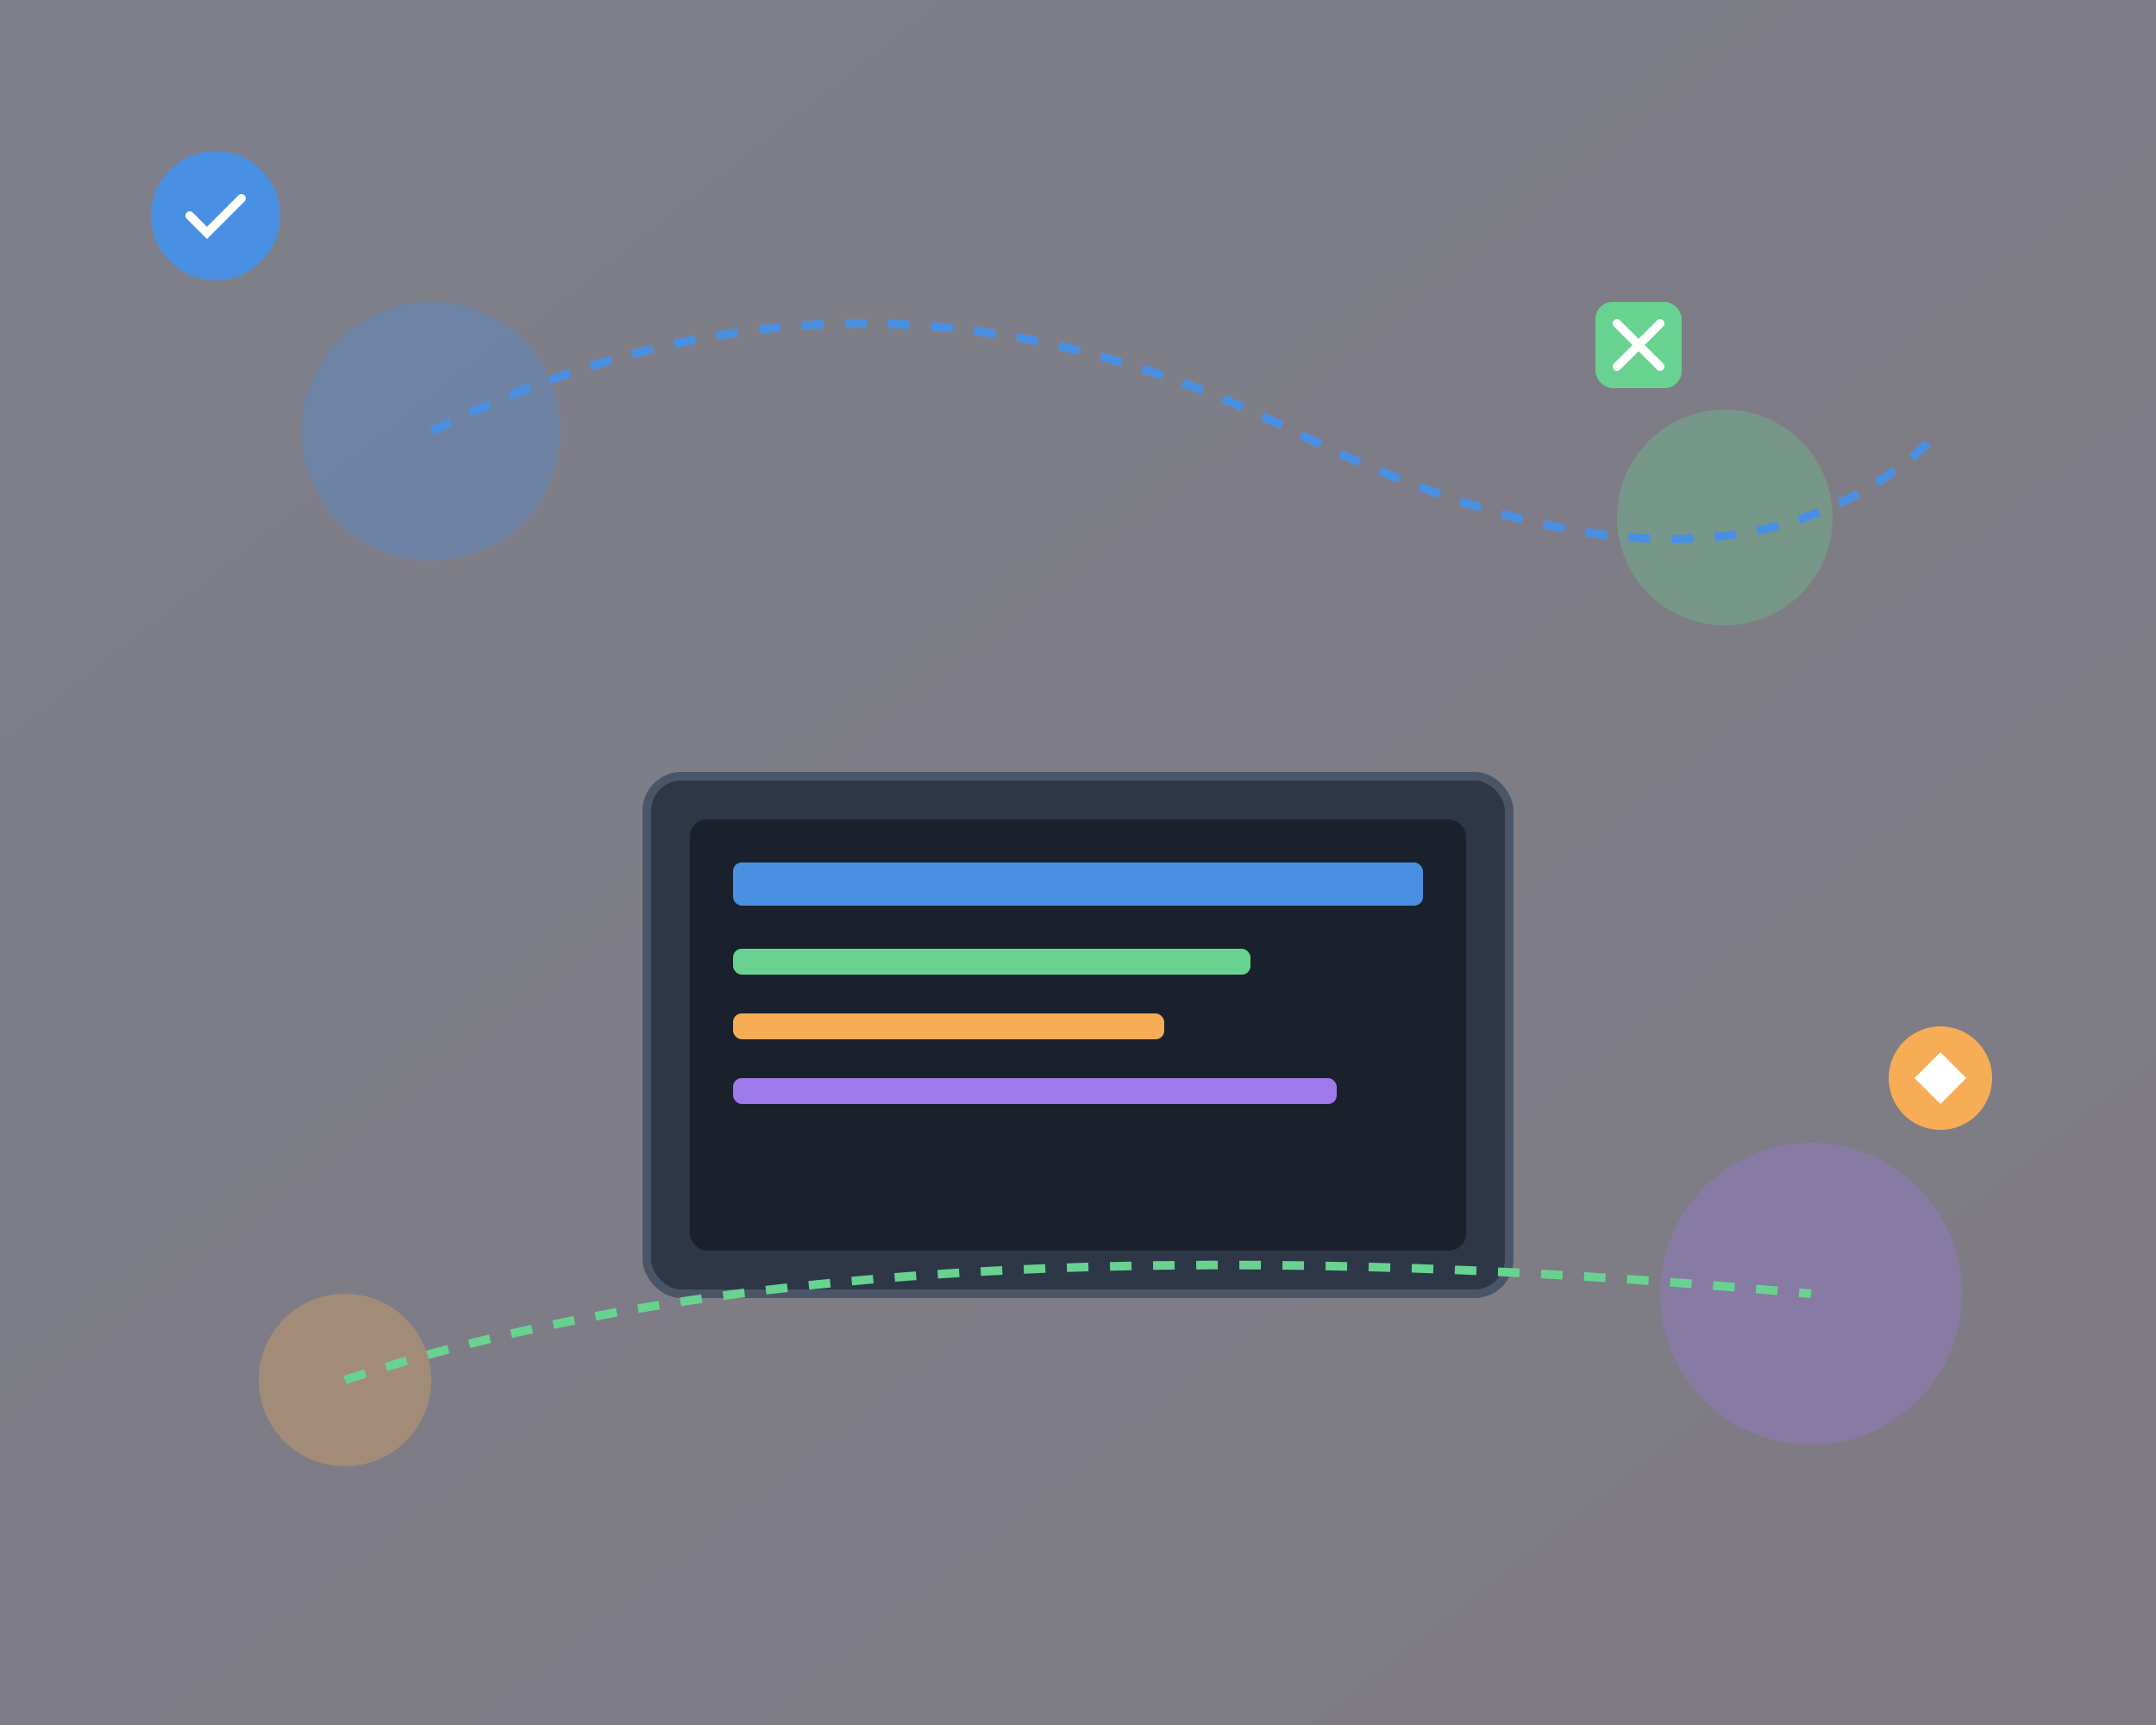 <svg width="500" height="400" viewBox="0 0 500 400" fill="none" xmlns="http://www.w3.org/2000/svg">
  <rect x="0" y="0" width="500" height="400" fill="#808080" stroke="none"/>
  <!-- Background -->
  <rect width="500" height="400" fill="url(#gradient1)"/>
  
  <!-- Laptop -->
  <rect x="150" y="180" width="200" height="120" rx="8" fill="#2D3748" stroke="#4A5568" stroke-width="2"/>
  <rect x="160" y="190" width="180" height="100" rx="4" fill="#1A202C"/>
  
  <!-- Screen content -->
  <rect x="170" y="200" width="160" height="10" rx="2" fill="#4A90E2"/>
  <rect x="170" y="220" width="120" height="6" rx="2" fill="#68D391"/>
  <rect x="170" y="235" width="100" height="6" rx="2" fill="#F6AD55"/>
  <rect x="170" y="250" width="140" height="6" rx="2" fill="#9F7AEA"/>
  
  <!-- Floating elements -->
  <circle cx="100" cy="100" r="30" fill="#4A90E2" fill-opacity="0.3"/>
  <circle cx="400" cy="120" r="25" fill="#68D391" fill-opacity="0.3"/>
  <circle cx="80" cy="320" r="20" fill="#F6AD55" fill-opacity="0.3"/>
  <circle cx="420" cy="300" r="35" fill="#9F7AEA" fill-opacity="0.3"/>
  
  <!-- Remote work icons -->
  <g transform="translate(50, 50)">
    <circle cx="0" cy="0" r="15" fill="#4A90E2"/>
    <path d="M-6 0L-2 4L6 -4" stroke="white" stroke-width="2" stroke-linecap="round"/>
  </g>
  
  <g transform="translate(380, 80)">
    <rect x="-10" y="-10" width="20" height="20" rx="4" fill="#68D391"/>
    <path d="M-5 -5L5 5M-5 5L5 -5" stroke="white" stroke-width="2" stroke-linecap="round"/>
  </g>
  
  <g transform="translate(450, 250)">
    <circle cx="0" cy="0" r="12" fill="#F6AD55"/>
    <path d="M-6 0L0 -6L6 0L0 6Z" fill="white"/>
  </g>
  
  <!-- Network connections -->
  <path d="M100 100Q200 50 300 100Q400 150 450 100" stroke="#4A90E2" stroke-width="2" fill="none" stroke-dasharray="5,5"/>
  <path d="M80 320Q200 280 420 300" stroke="#68D391" stroke-width="2" fill="none" stroke-dasharray="5,5"/>
  
  <!-- Gradient definitions -->
  <defs>
    <linearGradient id="gradient1" x1="0%" y1="0%" x2="100%" y2="100%">
      <stop offset="0%" style="stop-color:#667eea;stop-opacity:0.1"/>
      <stop offset="100%" style="stop-color:#764ba2;stop-opacity:0.1"/>
    </linearGradient>
  </defs>
</svg>
